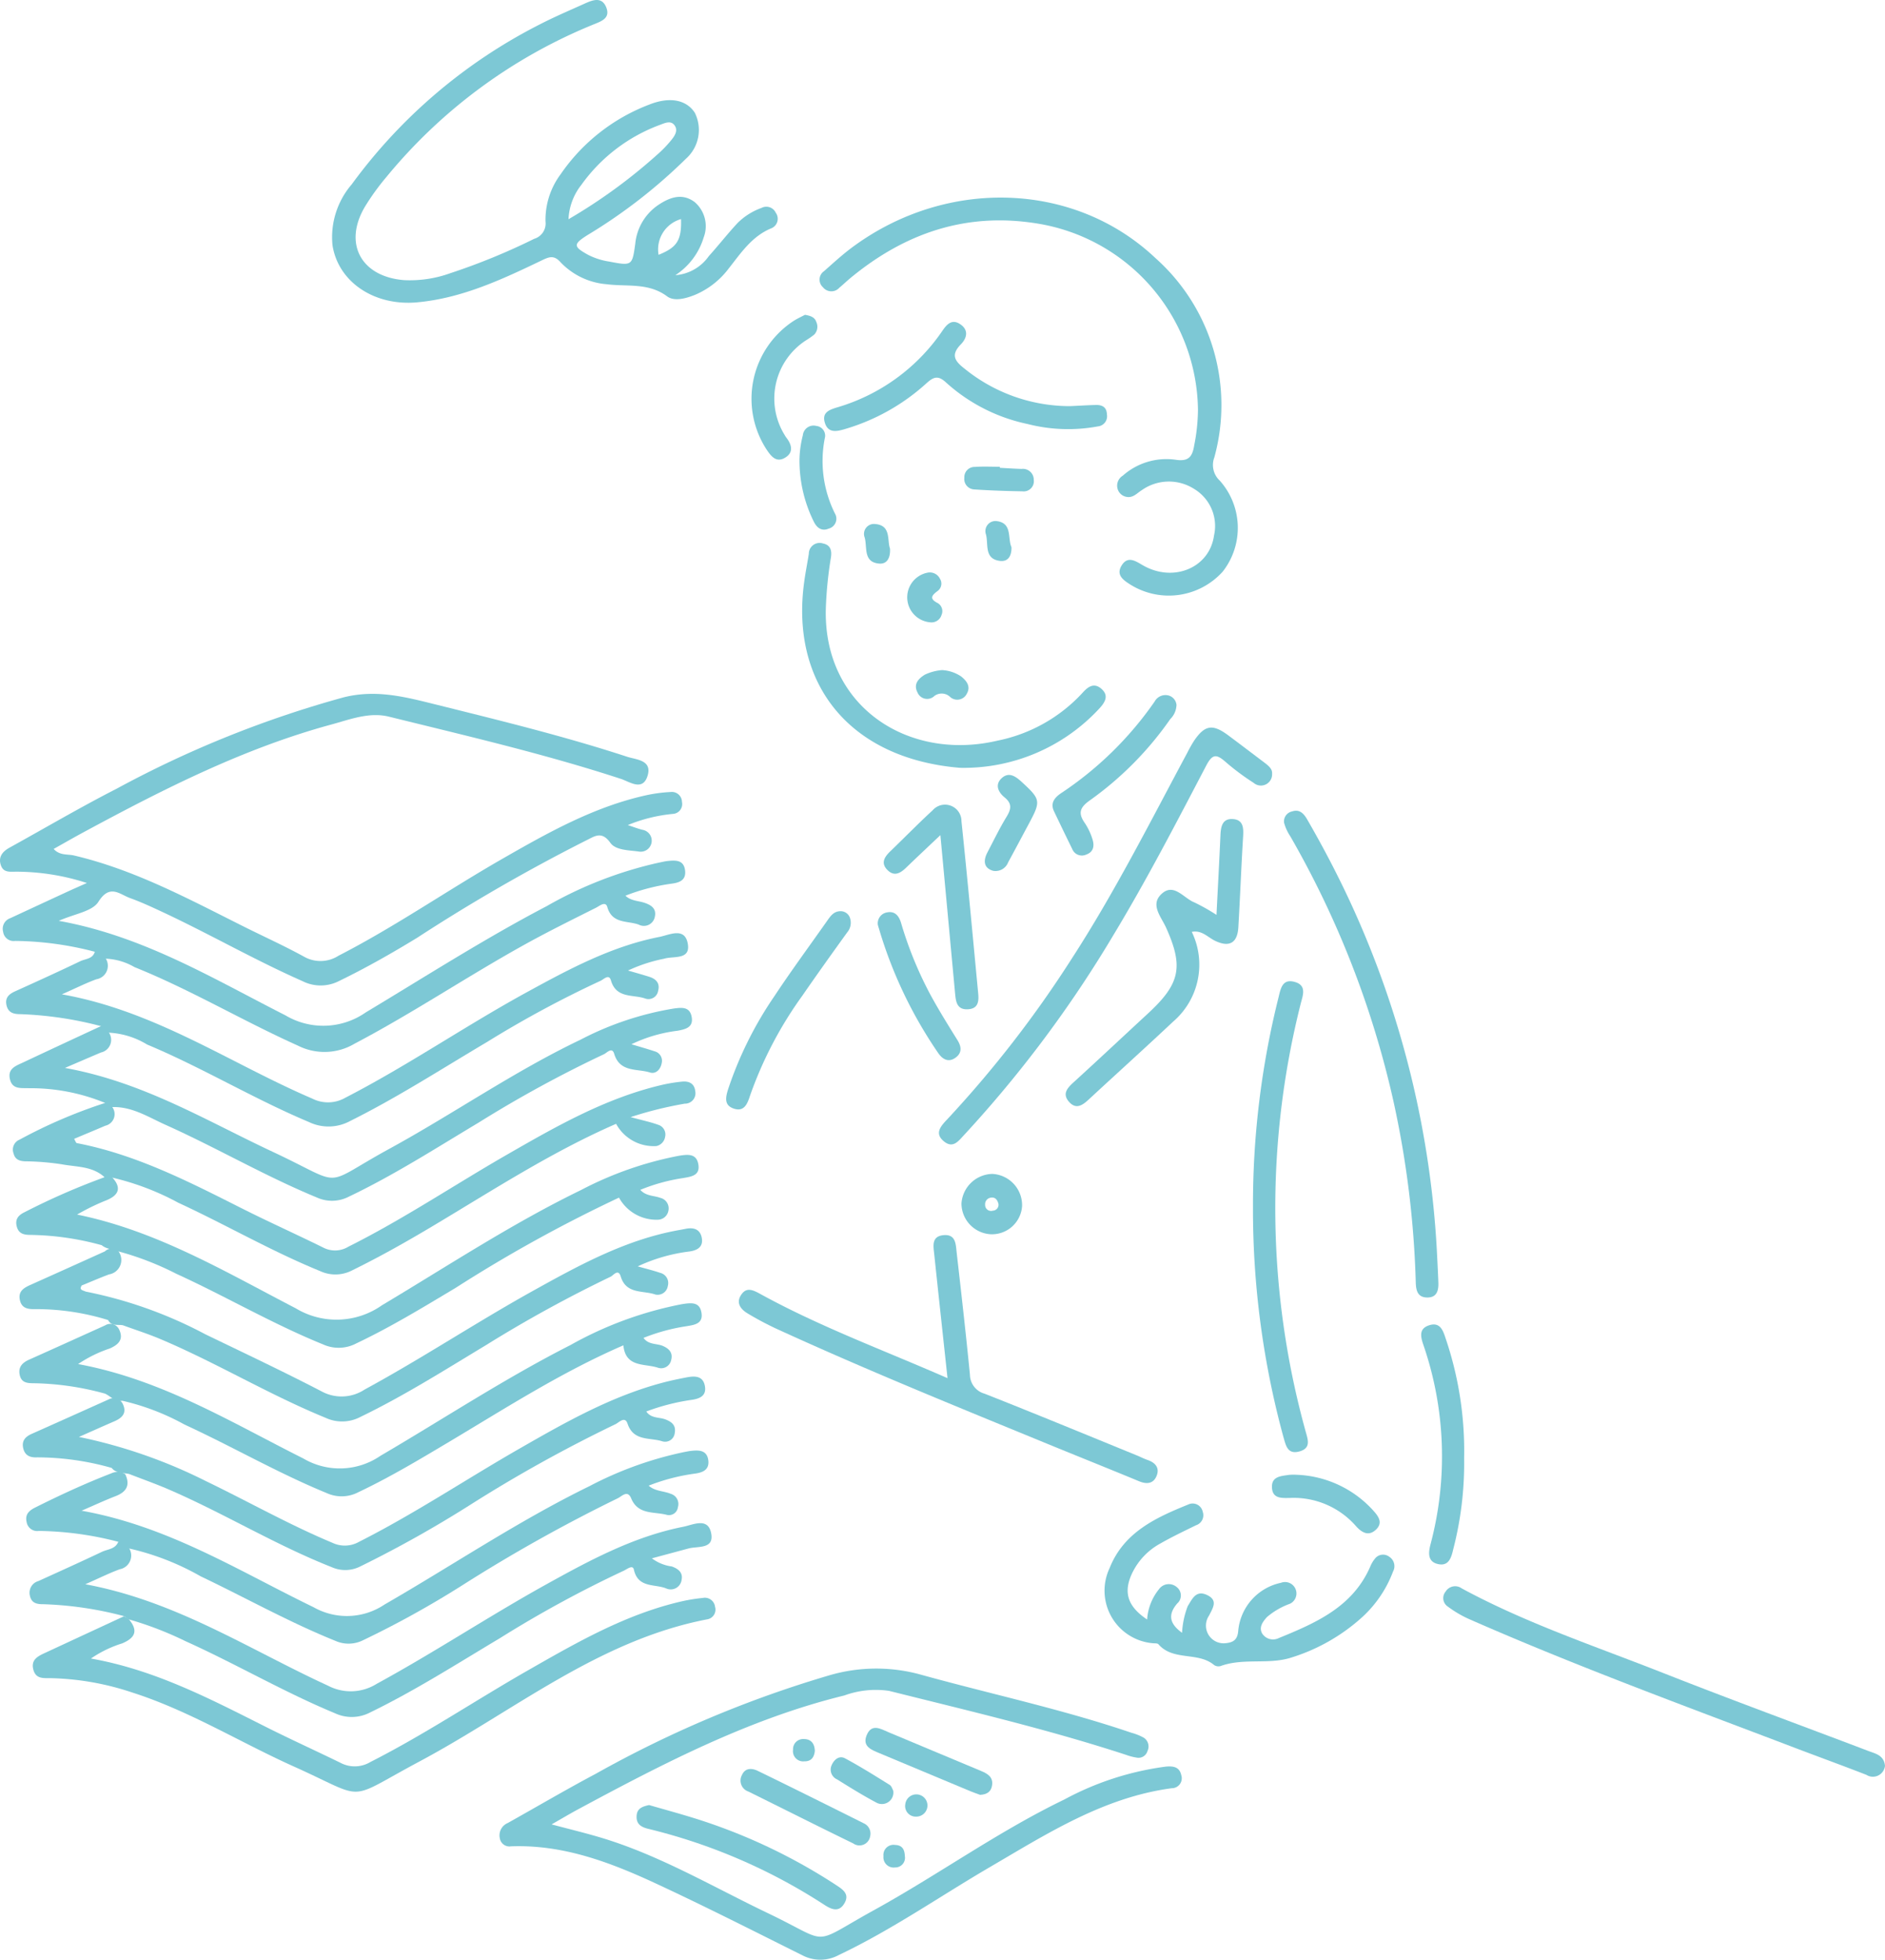 <svg xmlns="http://www.w3.org/2000/svg" width="151.729" height="157.721" viewBox="0 0 151.729 157.721"><g transform="translate(0 0)"><g transform="translate(0 55.838)"><path d="M355.644,350.5a26.208,26.208,0,0,0-6.414-.873.852.852,0,0,1-.97-.741.9.9,0,0,1,.577-1.089q2.328-1.082,4.658-2.159c.435-.2.876-.391,1.508-.672a18.5,18.5,0,0,0-5.67-.911c-.523,0-1.031.092-1.245-.494-.245-.67.111-1.121.682-1.436,2.878-1.592,5.717-3.26,8.644-4.757a86.132,86.132,0,0,1,18.262-7.346c2.676-.669,5.071,0,7.558.615,5.117,1.275,10.24,2.526,15.254,4.168.729.239,2.013.259,1.655,1.5-.381,1.317-1.446.514-2.152.282-6.135-2.008-12.416-3.461-18.673-5.008-1.59-.393-3.134.224-4.647.635-7.05,1.915-13.511,5.2-19.9,8.647-.789.425-1.566.873-2.443,1.364.486.543,1.124.406,1.632.525,4.839,1.136,9.172,3.467,13.562,5.668,1.65.827,3.336,1.587,4.953,2.473a2.683,2.683,0,0,0,2.782-.073c4.543-2.33,8.735-5.246,13.154-7.779,3.716-2.131,7.449-4.234,11.7-5.154a12.149,12.149,0,0,1,1.876-.243.814.814,0,0,1,.915.8.792.792,0,0,1-.721.962,12.658,12.658,0,0,0-3.64.9c.464.152.818.291,1.184.381a.887.887,0,1,1-.318,1.745c-.8-.107-1.848-.1-2.271-.7-.716-1.011-1.31-.487-1.968-.179a143.411,143.411,0,0,0-13.589,7.828c-2.04,1.244-4.113,2.424-6.266,3.468a3.239,3.239,0,0,1-2.952.018c-3.836-1.692-7.471-3.788-11.265-5.561-.857-.4-1.719-.8-2.608-1.121-.856-.307-1.638-1.167-2.557.294-.493.785-1.94.971-3.191,1.534,6.805,1.224,12.434,4.658,18.244,7.605a5.964,5.964,0,0,0,6.462-.234c4.832-2.9,9.58-5.946,14.578-8.559a32.226,32.226,0,0,1,9.038-3.5c.222-.041.441-.1.664-.126.654-.067,1.334-.116,1.429.785.086.812-.542.969-1.136,1.044a16.242,16.242,0,0,0-3.668.961c.437.421,1.012.4,1.513.565.58.19,1.009.486.85,1.154a.894.894,0,0,1-1.291.609c-.9-.331-2.139-.042-2.529-1.413-.145-.512-.634-.085-.906.052-1.891.95-3.791,1.886-5.643,2.909-4.656,2.572-9.073,5.552-13.789,8.031a4.75,4.75,0,0,1-4.572.157c-4.441-1.992-8.632-4.5-13.151-6.317a4.964,4.964,0,0,0-2.306-.677C356,351.233,355.9,350.74,355.644,350.5Z" transform="translate(-348.009 -329.741)" fill="#7dc8d5"/><path d="M358.9,426.76a1.043,1.043,0,0,1-.647,1.594c-.858.363-1.714.734-2.9,1.242,6.3,1.137,11.382,4.253,16.734,6.755,5.971,2.791,3.743,2.834,9.379-.246,5.179-2.831,10.039-6.23,15.383-8.778a24.892,24.892,0,0,1,7.534-2.515c.608-.077,1.242-.154,1.408.631.185.877-.454,1.038-1.127,1.161a11.845,11.845,0,0,0-3.712,1.087c.7.212,1.288.374,1.865.568a.787.787,0,0,1,.571.952c-.092.505-.469.9-.944.752-1.031-.328-2.423.017-2.881-1.506-.174-.579-.591-.068-.83.039a97.65,97.65,0,0,0-10.08,5.5c-3.443,2.059-6.819,4.232-10.451,5.962a2.942,2.942,0,0,1-2.582.061c-4.172-1.721-8.071-4.007-12.18-5.849-1.368-.613-2.683-1.478-4.285-1.423-.258,0-.634.21-.569-.334a15.72,15.72,0,0,0-6.142-1.184c-.616-.028-1.326.117-1.52-.733s.476-1.065,1.038-1.329q3.139-1.476,6.287-2.933C358.772,426.034,358.826,426.411,358.9,426.76Z" transform="translate(-350.126 -399.489)" fill="#7dc8d5"/><path d="M358.15,410.164l-.652-.528a29.442,29.442,0,0,0-6.494-.964c-.556,0-.975-.123-1.108-.724s.2-.892.706-1.119c1.752-.791,3.5-1.587,5.234-2.418.414-.2,1-.171,1.171-.761.449-.064.569.4.882.551a1.1,1.1,0,0,1-.76,1.664c-.837.306-1.639.711-2.775,1.213,7.546,1.339,13.554,5.563,20.157,8.391a2.8,2.8,0,0,0,2.653-.067c5.015-2.581,9.664-5.786,14.605-8.489,3.4-1.861,6.824-3.7,10.681-4.457.8-.157,2.01-.8,2.274.493.285,1.4-1.135,1.02-1.9,1.264a12.532,12.532,0,0,0-2.9.949c.633.185,1.183.335,1.725.509s.862.524.7,1.118a.787.787,0,0,1-1.033.629c-.979-.351-2.335.022-2.767-1.462-.162-.555-.578-.082-.834.031a86.56,86.56,0,0,0-9.151,4.934c-3.644,2.155-7.2,4.459-11,6.347a3.644,3.644,0,0,1-3.325.086c-4.447-1.868-8.582-4.379-13.028-6.238A6.547,6.547,0,0,0,358.15,410.164Z" transform="translate(-349.373 -382.893)" fill="#7dc8d5"/><path d="M361.916,493.3a1.176,1.176,0,0,1-.77,1.842c-.74.275-1.464.593-2.2.891-.243.387.122.384.315.491a34.939,34.939,0,0,1,9.63,3.434c3.119,1.507,6.254,2.985,9.328,4.579a3.369,3.369,0,0,0,3.5-.129c4.635-2.517,9.032-5.437,13.641-7.993,3.7-2.054,7.423-4.086,11.669-4.841.178-.031.355-.067.531-.1.677-.137,1.2.052,1.306.786.1.7-.4.947-.985,1.035a13.765,13.765,0,0,0-4.179,1.2c.738.21,1.278.339,1.8.52a.843.843,0,0,1,.622,1.053.828.828,0,0,1-1.008.692c-.982-.346-2.344,0-2.782-1.451-.2-.659-.6-.083-.806.014a105.264,105.264,0,0,0-10.06,5.524c-3.318,2-6.589,4.073-10.085,5.763a3.154,3.154,0,0,1-2.813.07c-4.548-1.861-8.761-4.417-13.28-6.329-.992-.42-2.023-.748-3.036-1.118-.418-.074-.923.1-1.184-.418a19.65,19.65,0,0,0-5.857-.879c-.585.015-1.1-.052-1.245-.738s.3-.964.825-1.2q3.011-1.348,6.017-2.709a.807.807,0,0,1,.946-.123Z" transform="translate(-352.369 -448.418)" fill="#7dc8d5"/><path d="M364.98,582.707a1.124,1.124,0,0,1-.769,1.669c-.837.307-1.639.708-2.773,1.208,7.316,1.349,13.22,5.265,19.552,8.17a3.933,3.933,0,0,0,3.9-.156c4.633-2.524,9.032-5.442,13.643-8,3.51-1.945,7.044-3.851,11.034-4.641.795-.157,2.007-.792,2.252.543.235,1.28-1.075,1-1.835,1.206-.953.258-1.907.513-2.94.791a3.4,3.4,0,0,0,1.6.654c.511.182.916.481.79,1.083a.882.882,0,0,1-1.252.68c-.916-.368-2.257-.01-2.588-1.51-.093-.425-.569-.019-.836.1a93.059,93.059,0,0,0-9.958,5.425c-3.444,2.055-6.824,4.218-10.442,5.974a3.184,3.184,0,0,1-2.829.059c-4.126-1.71-7.98-3.977-12.046-5.806a27.582,27.582,0,0,0-4.526-1.742c-.169-.03-.247-.2-.392-.262a28.748,28.748,0,0,0-6.492-.962c-.552.005-.98-.09-1.1-.709a.975.975,0,0,1,.687-1.154c1.71-.778,3.423-1.549,5.119-2.355.46-.218,1.079-.209,1.312-.806C364.7,581.836,364.881,582.2,364.98,582.707Z" transform="translate(-354.571 -513.923)" fill="#7dc8d5"/><path d="M361.878,516.213c.418.832-.03,1.251-.732,1.565a10.435,10.435,0,0,0-2.552,1.255c6.734,1.245,12.33,4.693,18.132,7.6a5.78,5.78,0,0,0,6.2-.214c5.093-2.982,10.029-6.239,15.3-8.916a29.845,29.845,0,0,1,8.964-3.29c.729-.111,1.44-.221,1.583.706.134.863-.55.961-1.223,1.07a15.484,15.484,0,0,0-3.445.937c.4.567,1.058.435,1.558.649.541.232.823.585.664,1.15a.817.817,0,0,1-1.066.6c-1.068-.352-2.6.005-2.777-1.8-4.971,2.153-9.443,5.036-14.007,7.756-2.4,1.43-4.791,2.865-7.321,4.062a2.9,2.9,0,0,1-2.562.068C374.67,527.8,371,525.67,367.157,523.9a19.2,19.2,0,0,0-5.011-1.917c-.581.1-.931-.359-1.383-.57a22.906,22.906,0,0,0-5.712-.837c-.531,0-1.012-.027-1.153-.652-.145-.641.2-1,.751-1.246,2.044-.912,4.082-1.839,6.122-2.76A.784.784,0,0,1,361.878,516.213Z" transform="translate(-352.307 -465.093)" fill="#7dc8d5"/><path d="M360.674,471.073c.754.844.478,1.413-.476,1.813a17.621,17.621,0,0,0-2.374,1.156c6.427,1.307,11.944,4.616,17.593,7.54a6.35,6.35,0,0,0,6.94-.238c5.3-3.165,10.46-6.572,16.026-9.275a28.445,28.445,0,0,1,7.873-2.758c.735-.119,1.436-.2,1.578.718.134.869-.559.958-1.225,1.074a14.782,14.782,0,0,0-3.452.95c.466.514,1.093.451,1.607.642a.871.871,0,0,1,.657,1.031.881.881,0,0,1-.856.731,3.435,3.435,0,0,1-3.122-1.779,115.431,115.431,0,0,0-13.122,7.245c-2.628,1.575-5.243,3.168-8.02,4.485a3.036,3.036,0,0,1-2.684.08c-4.057-1.645-7.833-3.866-11.805-5.68a23.912,23.912,0,0,0-4.648-1.8l.027.024c-.451-.205-.985-.19-1.387-.526a22.683,22.683,0,0,0-5.725-.828c-.558,0-.974-.1-1.119-.705s.186-.912.677-1.144a55.867,55.867,0,0,1,6.4-2.795A.468.468,0,0,1,360.674,471.073Z" transform="translate(-351.618 -432.133)" fill="#7dc8d5"/><path d="M362.909,538.445c.4.765.017,1.175-.657,1.466-.846.365-1.687.743-2.842,1.253a41.252,41.252,0,0,1,10.205,3.547c3.407,1.641,6.7,3.511,10.2,4.973a2.316,2.316,0,0,0,2.143-.08c4.432-2.239,8.559-5,12.858-7.467,3.753-2.153,7.515-4.295,11.755-5.384.567-.146,1.141-.263,1.715-.375.658-.128,1.349-.165,1.507.678s-.472,1.051-1.162,1.138a17.407,17.407,0,0,0-3.551.922c.382.571,1.043.444,1.554.643.552.214.844.514.733,1.1a.778.778,0,0,1-1.008.655c-.99-.319-2.312.019-2.791-1.423-.212-.638-.706-.072-.977.051a114.536,114.536,0,0,0-11.689,6.49,93.163,93.163,0,0,1-8.84,4.952,2.673,2.673,0,0,1-2.307.059c-4.534-1.789-8.7-4.349-13.163-6.272-1.033-.444-2.1-.82-3.145-1.227-.487-.106-1.037-.029-1.4-.486a22.072,22.072,0,0,0-6.011-.85c-.562.026-.979-.148-1.112-.743s.176-.922.689-1.15c2.058-.913,4.111-1.839,6.166-2.76A.846.846,0,0,1,362.909,538.445Z" transform="translate(-353.057 -481.36)" fill="#7dc8d5"/><path d="M364.241,566.562c-.308-.16-.436-.616-.888-.541a26.469,26.469,0,0,0-6.394-.875.861.861,0,0,1-.983-.719c-.139-.594.174-.905.673-1.156,2.008-1.008,4.047-1.948,6.143-2.76a1.166,1.166,0,0,1,1.122.068c.421.891.095,1.431-.781,1.769-.826.319-1.63.694-2.734,1.17,7.007,1.254,12.695,4.873,18.674,7.767a5.437,5.437,0,0,0,5.716-.218c5.5-3.17,10.776-6.735,16.494-9.526a29.2,29.2,0,0,1,7.6-2.739c.178-.032.354-.072.533-.094.667-.08,1.341-.083,1.434.787.083.782-.533.97-1.143,1.046a15.98,15.98,0,0,0-3.661.961c.522.464,1.2.416,1.78.658a.857.857,0,0,1,.574,1.074.724.724,0,0,1-.9.617c-1.02-.275-2.307.019-2.863-1.329-.293-.71-.762-.15-1.086,0a127.511,127.511,0,0,0-12.492,6.989,77.448,77.448,0,0,1-8.034,4.447,2.605,2.605,0,0,1-2.2.032c-3.725-1.5-7.219-3.467-10.834-5.188A20.943,20.943,0,0,0,364.241,566.562Z" transform="translate(-353.833 -497.777)" fill="#7dc8d5"/><path d="M359.946,454.765l-.638-.036c-.987-.91-2.29-.819-3.477-1.046a21.239,21.239,0,0,0-2.949-.237c-.458-.023-.787-.163-.9-.631a.865.865,0,0,1,.488-1.114,40.577,40.577,0,0,1,6.886-2.954l.569.334a.954.954,0,0,1-.555,1.5c-.82.353-1.645.693-2.513,1.058.091.15.14.328.219.344,4.752.914,9,3.095,13.263,5.244,2.17,1.094,4.391,2.088,6.57,3.164a2.061,2.061,0,0,0,2.024-.073c4.4-2.2,8.486-4.946,12.743-7.394,3.945-2.268,7.9-4.532,12.386-5.6a12.733,12.733,0,0,1,1.73-.29c.549-.053.99.139,1.061.774a.839.839,0,0,1-.844,1,30.682,30.682,0,0,0-4.36,1.082c.986.268,1.62.4,2.222.618a.816.816,0,0,1,.554.973.9.9,0,0,1-.7.739,3.439,3.439,0,0,1-3.244-1.789c-5.224,2.275-9.981,5.382-14.851,8.283-2.09,1.245-4.206,2.437-6.392,3.508a2.916,2.916,0,0,1-2.58.06c-3.927-1.6-7.593-3.735-11.434-5.508A21.168,21.168,0,0,0,359.946,454.765Z" transform="translate(-350.889 -415.825)" fill="#7dc8d5"/><path d="M365.311,604.728l.392.262c.757.916.491,1.488-.557,1.929a9.3,9.3,0,0,0-2.509,1.217c5.173.915,9.632,3.267,14.131,5.527,1.97.99,3.98,1.9,5.961,2.868a2.442,2.442,0,0,0,2.4-.067c4.352-2.206,8.4-4.926,12.624-7.342,3.992-2.282,7.979-4.585,12.534-5.61a14.079,14.079,0,0,1,1.6-.252.825.825,0,0,1,.986.71.791.791,0,0,1-.655,1.015c-8.764,1.7-15.548,7.39-23.147,11.442-6.048,3.225-4.077,3.1-10.1.4-4.35-1.954-8.43-4.495-13.01-5.957a22.116,22.116,0,0,0-6.638-1.156c-.542,0-1.111.053-1.314-.657-.217-.76.269-1.065.828-1.326Q362.077,606.227,365.311,604.728Z" transform="translate(-355.317 -530.498)" fill="#7dc8d5"/></g><g transform="translate(40.208 134.289)"><path d="M503.359,637.2c1.426.38,2.68.682,3.915,1.049,4.782,1.424,9.057,3.976,13.522,6.108,5.165,2.467,3.274,2.631,8.519-.258,5.17-2.849,9.98-6.326,15.313-8.9a23.6,23.6,0,0,1,8.18-2.65c.624-.055,1.1.038,1.239.7a.8.8,0,0,1-.773,1.04c-5.482.736-10.021,3.651-14.647,6.355-4.044,2.364-7.9,5.055-12.149,7.069a3.114,3.114,0,0,1-2.948.014c-3.911-1.946-7.806-3.927-11.767-5.766-3.69-1.713-7.483-3.152-11.671-2.995a.783.783,0,0,1-.9-.649,1.075,1.075,0,0,1,.627-1.222c2.36-1.318,4.69-2.692,7.078-3.958a90.668,90.668,0,0,1,18.89-7.955,13.4,13.4,0,0,1,7.3-.031c5.643,1.564,11.382,2.782,16.936,4.672a4.4,4.4,0,0,1,1,.4.839.839,0,0,1,.3,1.075.748.748,0,0,1-.84.533,4.676,4.676,0,0,1-.909-.236c-6.261-2.046-12.671-3.543-19.052-5.141a7.377,7.377,0,0,0-3.6.371c-7.642,1.873-14.555,5.463-21.421,9.157C504.834,636.342,504.183,636.731,503.359,637.2Z" transform="translate(-499.168 -624.665)" fill="#7dc8d5"/><path d="M541.646,665.94c1.122.324,2.293.645,3.454,1a45.61,45.61,0,0,1,11.572,5.42c.564.368,1.136.733.7,1.483s-1.034.51-1.622.124a45.786,45.786,0,0,0-14.186-6.117c-.627-.156-.976-.43-.917-1.088C540.7,666.2,541.117,666.055,541.646,665.94Z" transform="translate(-529.608 -654.961)" fill="#7dc8d5"/><path d="M582.544,660.447a.869.869,0,0,1-1.366.574c-2.821-1.371-5.623-2.785-8.436-4.174a.931.931,0,0,1-.514-1.335c.26-.592.817-.549,1.269-.329,2.862,1.39,5.709,2.811,8.556,4.232A.906.906,0,0,1,582.544,660.447Z" transform="translate(-552.711 -646.956)" fill="#7dc8d5"/><path d="M619.128,647.986c-.2-.074-.494-.172-.78-.291q-3.666-1.528-7.328-3.063c-.632-.265-1.384-.534-1.037-1.42.4-1.013,1.139-.531,1.795-.256q3.721,1.56,7.445,3.116c.527.221.983.5.858,1.187C620,647.715,619.7,647.954,619.128,647.986Z" transform="translate(-580.441 -637.828)" fill="#7dc8d5"/><path d="M604.394,654.171a.924.924,0,0,1-1.39.949c-1.071-.569-2.1-1.21-3.134-1.853a.858.858,0,0,1-.428-1.148c.209-.47.619-.786,1.075-.543,1.226.656,2.407,1.4,3.589,2.135C604.271,653.816,604.338,654.079,604.394,654.171Z" transform="translate(-572.705 -644.357)" fill="#7dc8d5"/><path d="M622.807,664.434a.849.849,0,0,1-.875-.986.895.895,0,1,1,.875.986Z" transform="translate(-589.272 -652.525)" fill="#7dc8d5"/><path d="M589.738,646.932c-.059.509-.282.844-.854.834a.819.819,0,0,1-.9-.935.81.81,0,0,1,.858-.857C589.447,645.966,589.718,646.349,589.738,646.932Z" transform="translate(-564.357 -640.306)" fill="#7dc8d5"/><path d="M617.07,678.9a.777.777,0,0,1-.782.919.825.825,0,0,1-.938-.91.813.813,0,0,1,.94-.9C616.876,678.027,617.051,678.393,617.07,678.9Z" transform="translate(-584.445 -663.819)" fill="#7dc8d5"/></g><g transform="translate(26.705 0)"><path d="M685.751,584.083a4.323,4.323,0,0,1,.948-2.431.973.973,0,0,1,1.436-.178.853.853,0,0,1,.039,1.318c-.717.839-.692,1.585.39,2.359a6.93,6.93,0,0,1,.455-2.143c.356-.561.65-1.311,1.53-.909.93.425.511,1.02.184,1.672a1.425,1.425,0,0,0,1.352,2.216c.579-.059.945-.256,1-1a4.353,4.353,0,0,1,3.437-3.859.919.919,0,0,1,.728,1.686,5.912,5.912,0,0,0-1.856,1.076c-.347.384-.669.832-.374,1.331a1.038,1.038,0,0,0,1.335.353c2.985-1.22,5.938-2.5,7.352-5.741a2.561,2.561,0,0,1,.414-.687.821.821,0,0,1,1.109-.122.9.9,0,0,1,.317,1.194,9.484,9.484,0,0,1-2.475,3.667,15.178,15.178,0,0,1-5.847,3.3c-1.772.522-3.746-.014-5.558.642a.626.626,0,0,1-.523-.079c-1.294-1.093-3.291-.3-4.482-1.674-.089-.1-.343-.061-.521-.089a4.246,4.246,0,0,1-3.411-6.037c1.141-2.878,3.7-4.055,6.315-5.114a.83.83,0,0,1,1.183.58.845.845,0,0,1-.542,1.083c-.969.477-1.948.939-2.883,1.476a5.345,5.345,0,0,0-2.336,2.553C683.851,581.973,684.225,583.061,685.751,584.083Z" transform="translate(-620.121 -453.747)" fill="#7dc8d5"/><path d="M588.385,505c-.377-3.5-.727-6.725-1.067-9.949-.07-.668-.25-1.471.751-1.56s.979.759,1.053,1.411c.374,3.271.745,6.543,1.067,9.819a1.607,1.607,0,0,0,1.181,1.529c4.1,1.618,8.172,3.3,12.253,4.967.292.119.572.267.869.369.673.231,1,.692.692,1.347-.272.579-.8.606-1.385.362-2.451-1.017-4.916-2-7.371-3.007-7.326-3.008-14.664-5.986-21.865-9.287a24.636,24.636,0,0,1-2.261-1.206c-.542-.321-.948-.818-.559-1.452.435-.709.963-.455,1.606-.1C578.122,500.865,583.231,502.743,588.385,505Z" transform="translate(-538.821 -394.088)" fill="#7dc8d5"/><path d="M658.965,343.682a.9.9,0,0,1-1.491.729,19.477,19.477,0,0,1-2.276-1.7c-.711-.617-1.036-.635-1.535.318-2.4,4.583-4.78,9.182-7.458,13.617a96.11,96.11,0,0,1-12.039,16.118c-.435.465-.865,1.079-1.567.542-.836-.64-.341-1.224.2-1.793a89.957,89.957,0,0,0,10.02-12.919c3.46-5.334,6.32-11.006,9.32-16.6a10.528,10.528,0,0,1,.53-.941c.876-1.3,1.505-1.4,2.764-.463.978.727,1.946,1.467,2.919,2.2C658.681,343.042,659,343.3,658.965,343.682Z" transform="translate(-583.276 -281.413)" fill="#7dc8d5"/><path d="M748.856,400.892c.035.72.075,1.441.1,2.161.026.646-.112,1.231-.9,1.221-.755-.009-.9-.538-.918-1.212a77.767,77.767,0,0,0-1.8-14.6,75.972,75.972,0,0,0-8.3-21.307,3.689,3.689,0,0,1-.5-1.09.819.819,0,0,1,.644-.909c.588-.2.928.156,1.2.617,1.354,2.339,2.6,4.731,3.719,7.194A76.73,76.73,0,0,1,748.856,400.892Z" transform="translate(-659.884 -299.853)" fill="#7dc8d5"/><path d="M727.162,434.909a68.657,68.657,0,0,1,2.054-16.9c.174-.709.3-1.558,1.341-1.245.956.288.608,1.1.453,1.716a67.225,67.225,0,0,0,.38,34.413c.18.67.484,1.38-.492,1.647s-1.091-.509-1.287-1.165A69.643,69.643,0,0,1,727.162,434.909Z" transform="translate(-653.011 -337.73)" fill="#7dc8d5"/><path d="M820.284,614.21a.979.979,0,0,1-1.5.727c-1.929-.751-3.876-1.457-5.811-2.194-8.755-3.335-17.555-6.555-26.137-10.327A8.869,8.869,0,0,1,785.1,601.4a.816.816,0,0,1-.185-1.206.9.9,0,0,1,1.3-.261c5.167,2.8,10.735,4.648,16.176,6.793,5.488,2.163,11.03,4.192,16.545,6.287C819.5,613.232,820.195,613.343,820.284,614.21Z" transform="translate(-695.261 -472.102)" fill="#7dc8d5"/><path d="M682.63,375.338c.115-2.277.229-4.343.319-6.411.03-.689.148-1.353.994-1.3s.873.709.83,1.411c-.15,2.432-.241,4.867-.383,7.3-.075,1.281-.748,1.638-1.894,1.076-.581-.285-1.054-.87-1.854-.708a6.045,6.045,0,0,1-1.505,7.226c-2.236,2.1-4.515,4.156-6.766,6.241-.5.467-1.033.868-1.612.207-.566-.645-.131-1.114.386-1.584,2-1.823,3.975-3.679,5.964-5.516,2.6-2.4,2.885-3.76,1.461-6.921-.395-.875-1.3-1.839-.362-2.707.986-.917,1.771.335,2.623.673A15.859,15.859,0,0,1,682.63,375.338Z" transform="translate(-611.417 -301.71)" fill="#7dc8d5"/><path d="M619.984,365.764c-1.056,1-1.909,1.8-2.749,2.611-.467.451-.964.75-1.516.192s-.236-1.046.232-1.5c1.137-1.093,2.238-2.225,3.4-3.292a1.324,1.324,0,0,1,2.33.872c.483,4.614.908,9.235,1.346,13.853.059.617.019,1.225-.809,1.278-.9.058-.987-.6-1.048-1.254C620.783,374.369,620.4,370.21,619.984,365.764Z" transform="translate(-570.995 -298.554)" fill="#7dc8d5"/><path d="M781.516,531.3a27.667,27.667,0,0,1-.88,7.352c-.147.626-.345,1.346-1.174,1.185-.912-.177-.828-.926-.645-1.622a27.582,27.582,0,0,0-.6-16.082c-.228-.681-.315-1.274.5-1.529.846-.266,1.094.4,1.293,1.011A28.165,28.165,0,0,1,781.516,531.3Z" transform="translate(-690.369 -413.953)" fill="#7dc8d5"/><path d="M576.91,395.5a.8.8,0,0,1,.765.451,1.2,1.2,0,0,1-.194,1.262c-1.211,1.68-2.417,3.365-3.593,5.069a31.608,31.608,0,0,0-4.235,8.1c-.213.652-.475,1.273-1.286,1.007-.787-.258-.684-.871-.467-1.558a29.955,29.955,0,0,1,3.709-7.468c1.366-2.065,2.836-4.061,4.262-6.086C576.13,395.908,576.382,395.525,576.91,395.5Z" transform="translate(-535.998 -322.168)" fill="#7dc8d5"/><path d="M676.478,330.891a1.661,1.661,0,0,1-.5,1.148,26.816,26.816,0,0,1-6.443,6.52c-.783.55-1.024,1-.454,1.821a5.019,5.019,0,0,1,.636,1.337c.161.505.1,1.013-.5,1.224a.835.835,0,0,1-1.13-.443q-.743-1.516-1.469-3.04c-.333-.7.1-1.14.6-1.475a27.913,27.913,0,0,0,7.5-7.354.99.99,0,0,1,1.163-.477A.881.881,0,0,1,676.478,330.891Z" transform="translate(-608.484 -274.169)" fill="#7dc8d5"/><path d="M613.654,396.817a.888.888,0,0,1,.709-1.008c.644-.139.978.246,1.158.843a30.368,30.368,0,0,0,2.4,5.848c.669,1.22,1.4,2.4,2.14,3.586.34.546.364,1.039-.167,1.417-.562.4-1.039.121-1.378-.372a35.307,35.307,0,0,1-4.785-10.054C613.7,396.99,613.68,396.9,613.654,396.817Z" transform="translate(-569.696 -322.375)" fill="#7dc8d5"/><path d="M734.93,566a8.739,8.739,0,0,1,6.116,2.865c.412.455.813.977.248,1.53-.582.569-1.126.291-1.617-.252a6.66,6.66,0,0,0-5.29-2.281c-.725.015-1.467.068-1.484-.887-.016-.861.759-.873,1.38-.97A4.854,4.854,0,0,1,734.93,566Z" transform="translate(-657.225 -447.311)" fill="#7dc8d5"/><path d="M646.687,362c-.706-.2-.846-.743-.455-1.489.5-.954.968-1.926,1.527-2.843.374-.615.484-1.063-.159-1.584-.469-.38-.8-.984-.249-1.516.588-.566,1.135-.18,1.637.281,1.53,1.405,1.558,1.533.565,3.382-.552,1.027-1.095,2.059-1.655,3.081A1.086,1.086,0,0,1,646.687,362Z" transform="translate(-593.452 -291.919)" fill="#7dc8d5"/><g transform="translate(33.783 15.9)"><path d="M626.47,196.686a15.373,15.373,0,0,0-13-15.012c-5.676-.906-10.591.786-14.949,4.377-.313.258-.605.542-.916.8a.861.861,0,0,1-1.318-.034.825.825,0,0,1,.087-1.3c.777-.686,1.544-1.394,2.379-2,7.556-5.523,17.781-5.209,24.294.949a15.835,15.835,0,0,1,4.739,16.044,1.715,1.715,0,0,0,.434,1.861,5.708,5.708,0,0,1,.235,7.337,5.846,5.846,0,0,1-7.4,1.051c-.6-.377-1.229-.8-.7-1.6.478-.714,1.06-.333,1.64.008,2.468,1.449,5.4.246,5.766-2.371a3.478,3.478,0,0,0-1.593-3.748,3.778,3.778,0,0,0-4.209.088c-.416.257-.735.684-1.313.531a.9.9,0,0,1-.647-.634.938.938,0,0,1,.418-1.054A5.292,5.292,0,0,1,624.7,200.7c1.032.152,1.321-.269,1.467-1.161A15.187,15.187,0,0,0,626.47,196.686Z" transform="translate(-590.53 -179.596)" fill="#7dc8d5"/><path d="M603.448,302.222c-8.893-.739-13.669-6.756-12.539-14.958.1-.759.255-1.512.373-2.27a.87.87,0,0,1,1.142-.827c.625.123.723.6.633,1.146a31.815,31.815,0,0,0-.4,3.9c-.334,8.006,6.572,12.523,13.806,10.823A12.687,12.687,0,0,0,613.3,296.2c.413-.465.9-.868,1.506-.359.676.567.307,1.127-.153,1.622A14.874,14.874,0,0,1,603.448,302.222Z" transform="translate(-586.665 -256.329)" fill="#7dc8d5"/><path d="M617.171,224.011c.918-.043,1.5-.08,2.091-.094.519-.013.875.18.891.77a.818.818,0,0,1-.73.954,13.1,13.1,0,0,1-5.645-.19,14.073,14.073,0,0,1-6.562-3.331c-.655-.61-1.013-.475-1.608.067a16.763,16.763,0,0,1-6.555,3.672c-.712.214-1.387.325-1.624-.58-.2-.771.392-.979.992-1.163a15.517,15.517,0,0,0,8.482-6.16c.342-.5.757-1,1.439-.54.723.484.522,1.143.054,1.621-.846.864-.48,1.358.317,1.974A13.459,13.459,0,0,0,617.171,224.011Z" transform="translate(-591.541 -207.225)" fill="#7dc8d5"/><path d="M579.712,215.068c.438.074.789.19.913.577a.911.911,0,0,1-.159,1.006,6,6,0,0,1-.66.464,5.579,5.579,0,0,0-1.74,7.608,1.842,1.842,0,0,0,.146.227c.443.572.6,1.2-.1,1.617-.726.437-1.145-.14-1.51-.689a7.484,7.484,0,0,1,2.212-10.329C579.116,215.361,579.442,215.212,579.712,215.068Z" transform="translate(-575.406 -205.632)" fill="#7dc8d5"/><path d="M589.928,251.3a8.5,8.5,0,0,1,.27-1.913.866.866,0,0,1,1.081-.752.788.788,0,0,1,.684,1,9.462,9.462,0,0,0,.818,6.048.822.822,0,0,1-.49,1.213c-.571.243-.957-.053-1.206-.547A11.064,11.064,0,0,1,589.928,251.3Z" transform="translate(-586.063 -230.257)" fill="#7dc8d5"/><path d="M642.7,261.094c.581.03,1.163.071,1.745.088a.876.876,0,0,1,.98.878.817.817,0,0,1-.918.924c-1.3-.021-2.6-.066-3.9-.153a.839.839,0,0,1-.77-.944.822.822,0,0,1,.846-.866c.667-.048,1.341-.012,2.012-.012Z" transform="translate(-622.702 -239.344)" fill="#7dc8d5"/><path d="M624.283,293.019a.908.908,0,0,1,.884.5.732.732,0,0,1-.169.978c-.488.363-.715.629,0,.992a.752.752,0,0,1,.3.949.842.842,0,0,1-.81.6,2.02,2.02,0,0,1-.2-4.021Z" transform="translate(-609.999 -262.848)" fill="#7dc8d5"/><path d="M627.263,322.562a3.026,3.026,0,0,1,1.545.513c.456.368.783.809.455,1.383a.856.856,0,0,1-1.376.235.984.984,0,0,0-1.236-.049.838.838,0,0,1-1.358-.281c-.336-.648.032-1.089.591-1.434A3.983,3.983,0,0,1,627.263,322.562Z" transform="translate(-611.928 -284.533)" fill="#7dc8d5"/><path d="M648.311,279.564c.013.691-.259,1.179-.926,1.1-1.3-.158-.914-1.357-1.13-2.134a.811.811,0,0,1,.884-1.066C648.4,277.632,647.985,278.853,648.311,279.564Z" transform="translate(-627.382 -251.424)" fill="#7dc8d5"/><path d="M611.588,280.346c.039.725-.229,1.25-.865,1.2-1.315-.105-.952-1.319-1.175-2.1a.8.8,0,0,1,.846-1.084C611.695,278.47,611.342,279.655,611.588,280.346Z" transform="translate(-600.436 -252.089)" fill="#7dc8d5"/></g><path d="M484.145,136.948a.835.835,0,0,0-1.151-.39,5.215,5.215,0,0,0-1.931,1.22c-.8.861-1.521,1.786-2.307,2.657a3.621,3.621,0,0,1-2.694,1.536,5.54,5.54,0,0,0,2.282-3.047,2.549,2.549,0,0,0-.728-2.837c-1.034-.776-2.069-.358-3,.282a4.26,4.26,0,0,0-1.782,3.071c-.244,1.766-.257,1.789-2.1,1.435a5.591,5.591,0,0,1-1.668-.528c-1.237-.678-1.245-.868-.059-1.615a42.681,42.681,0,0,0,7.9-6.127,3.1,3.1,0,0,0,.718-3.711c-.68-1.041-2.018-1.31-3.67-.651a15.2,15.2,0,0,0-7.125,5.6,6.14,6.14,0,0,0-1.221,3.8,1.289,1.289,0,0,1-.908,1.4,51.849,51.849,0,0,1-6.744,2.764,9.591,9.591,0,0,1-3.726.562c-3.462-.272-4.909-2.933-3.166-5.893a19.106,19.106,0,0,1,1.74-2.41,42.079,42.079,0,0,1,16.6-12.246c.642-.267,1.435-.491,1.106-1.369-.362-.964-1.16-.605-1.831-.3-1.191.535-2.395,1.049-3.553,1.648a42.632,42.632,0,0,0-15.116,12.862,6.52,6.52,0,0,0-1.547,4.9c.46,2.954,3.36,4.909,6.813,4.594,3.614-.33,6.845-1.847,10.057-3.388.583-.28.964-.427,1.493.169a5.751,5.751,0,0,0,3.706,1.762c1.639.215,3.354-.15,4.869.979.563.419,1.48.181,2.226-.118a6.616,6.616,0,0,0,2.74-2.143c.978-1.236,1.848-2.567,3.4-3.212A.826.826,0,0,0,484.145,136.948Zm-15.653-2.242a13.539,13.539,0,0,1,6.361-4.844c.372-.14.831-.355,1.128.026.335.429.025.873-.252,1.217a9.533,9.533,0,0,1-1.125,1.162,43.345,43.345,0,0,1-7.143,5.2A4.794,4.794,0,0,1,468.492,134.706Zm6.218,5.627a2.536,2.536,0,0,1,1.809-2.877C476.567,139.174,476.192,139.734,474.709,140.333Z" transform="translate(-448.405 -119.824)" fill="#7dc8d5"/><path d="M641.421,474.985a2.548,2.548,0,0,0-2.477,2.38,2.49,2.49,0,0,0,2.347,2.476,2.428,2.428,0,0,0,2.533-2.281A2.523,2.523,0,0,0,641.421,474.985Zm.049,2.959a.48.48,0,0,1-.622-.483.531.531,0,0,1,.449-.563c.371-.067.545.184.627.509A.474.474,0,0,1,641.47,477.943Z" transform="translate(-588.258 -380.511)" fill="#7dc8d5"/></g></g></svg>